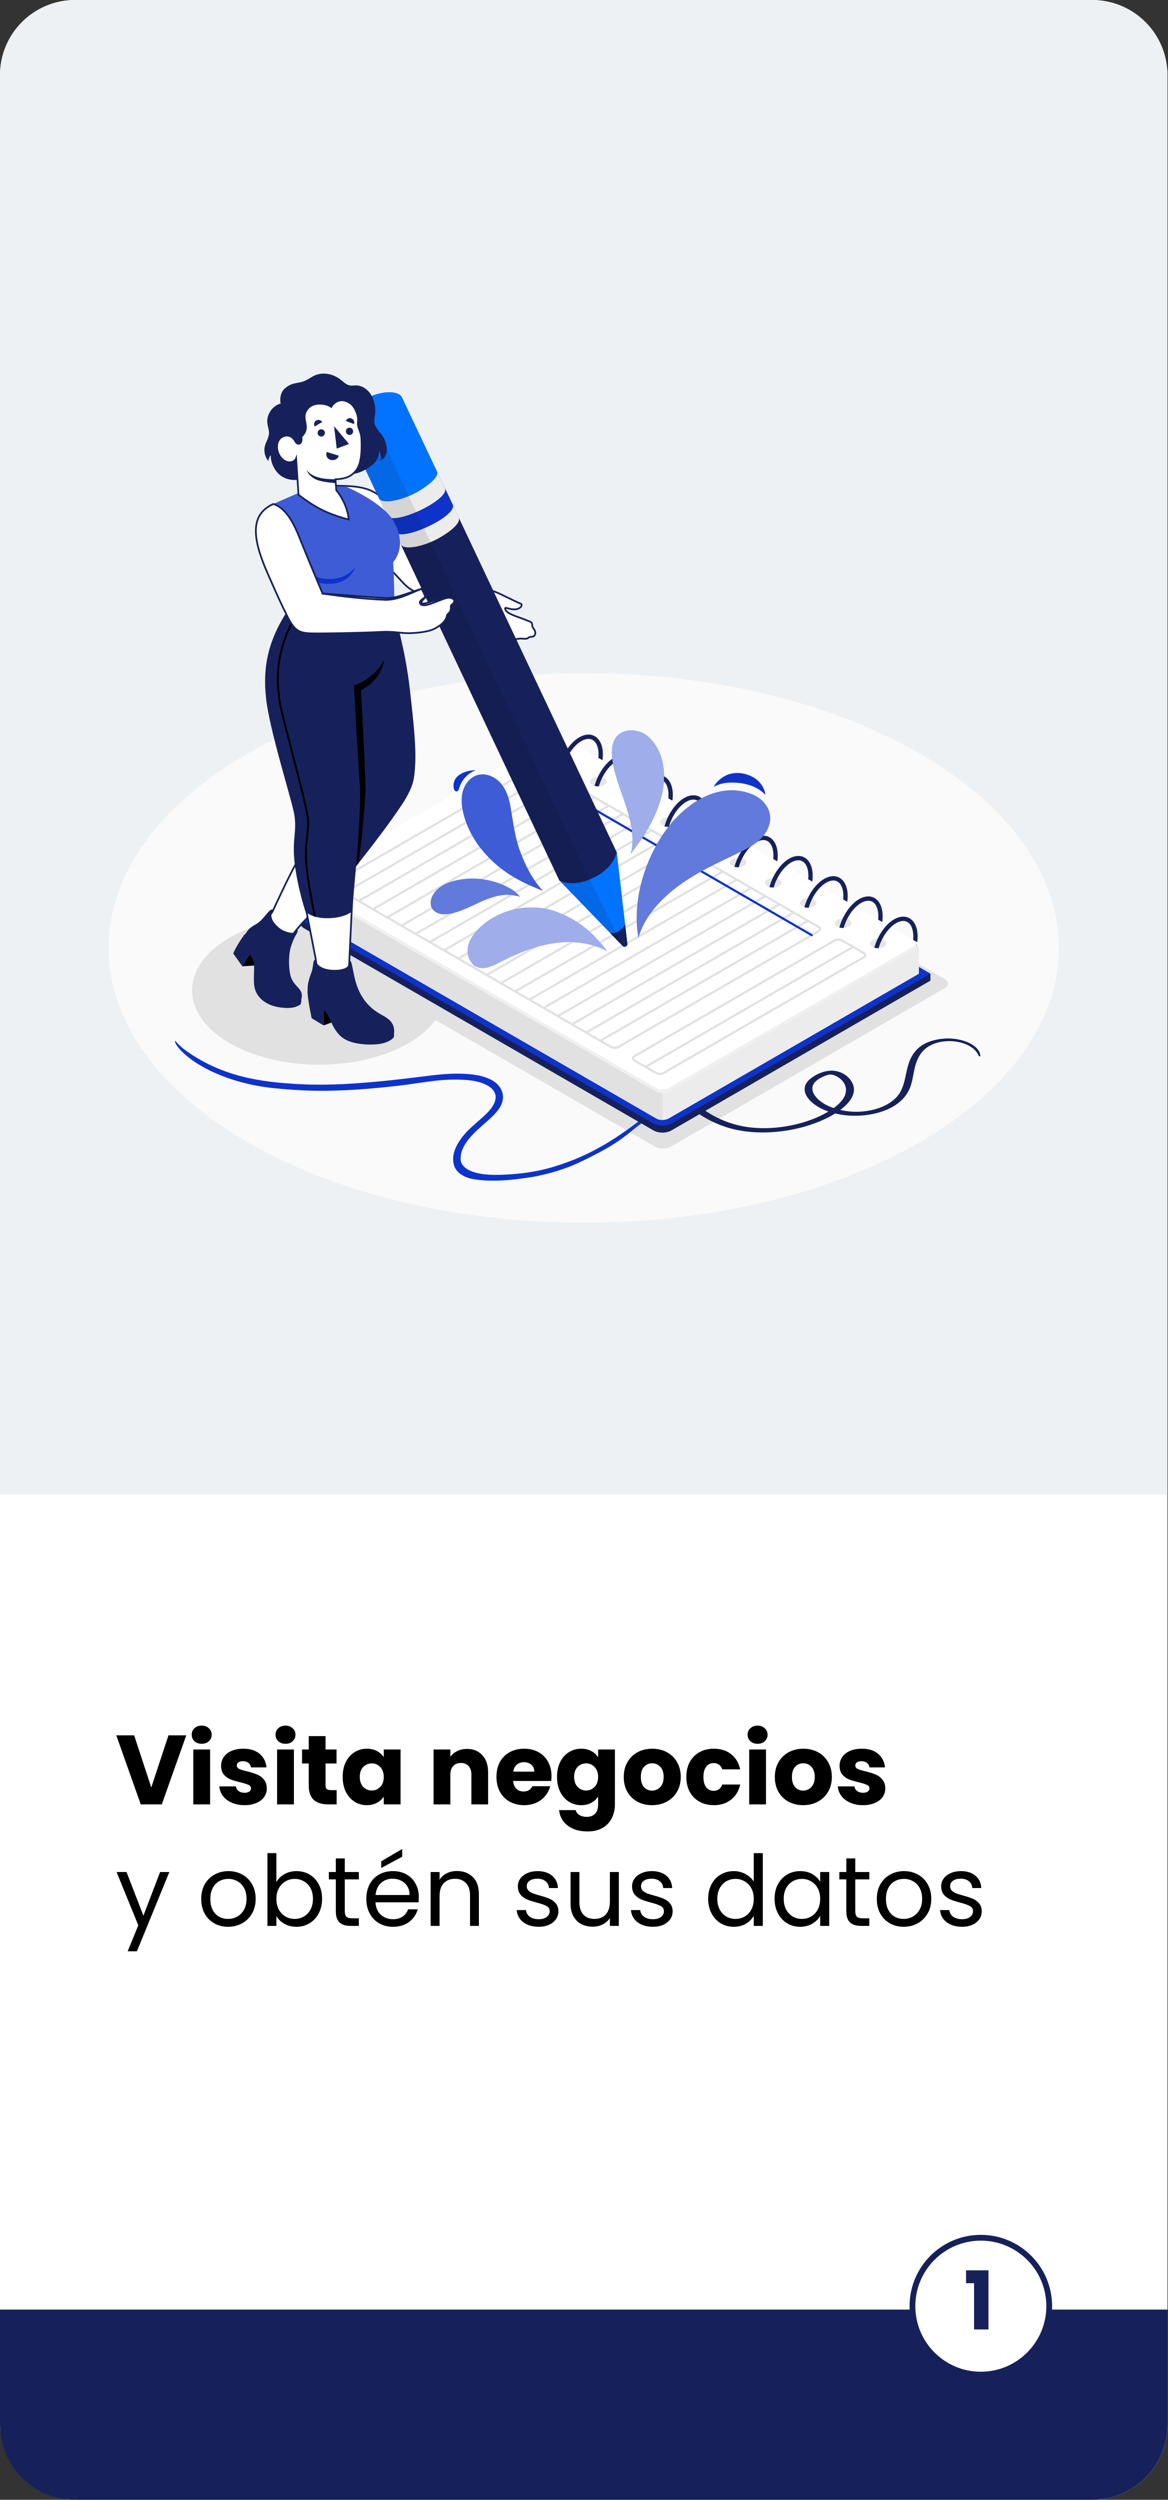 <svg xmlns="http://www.w3.org/2000/svg" width="202" height="432" viewBox="0 0 202 432" fill="none"><rect x="0" y="0" width="202" height="432" fill="#333333" stroke="none"/><rect width="201.913" height="432" rx="13" fill="white"></rect><path d="M0 13C0 5.82 5.82 0 13 0H188.913C196.093 0 201.913 5.82 201.913 13V258.261H0V13Z" fill="#EDF1F4"></path><g clip-path="url(#clip0_2608_2300)"><path d="M42.851 130.23C10.761 148.776 10.761 178.849 42.851 197.395C74.943 215.941 126.97 215.941 159.062 197.395C191.152 178.849 191.152 148.776 159.062 130.23C126.97 111.684 74.943 111.684 42.851 130.23Z" fill="#FAFAFA"></path><path d="M95.561 131.697L48.228 159.065C47.465 159.504 47.465 160.22 48.228 160.659L113.275 198.151C114.038 198.593 115.272 198.593 116.035 198.151L163.368 170.783C164.131 170.344 164.131 169.628 163.368 169.189L98.321 131.697C97.558 131.258 96.324 131.258 95.561 131.697Z" fill="#E1E1E1"></path><path d="M70.725 162.074C79.305 167.09 79.305 175.22 70.725 180.236C62.145 185.252 48.233 185.252 39.652 180.236C31.072 175.22 31.072 167.09 39.652 162.077C48.233 157.061 62.145 157.061 70.725 162.077V162.074Z" fill="#E1E1E1"></path><path d="M31.862 181.354C38.236 186.033 44.974 187.041 52.206 187.376C56.997 187.598 61.793 187.271 66.557 186.789C68.683 186.575 70.805 186.323 72.924 186.058C75.21 185.776 77.496 185.479 79.804 185.551C81.489 185.604 83.289 185.783 84.864 186.557C86.39 187.303 87.414 188.855 86.819 190.59C86.559 191.341 86.061 191.985 85.515 192.561C83.71 194.465 81.484 195.77 80.198 198.166C79.756 198.989 79.407 200.314 79.879 201.123C81.028 203.094 84.999 203.089 86.823 203.017C91.852 202.815 94.885 202.029 98.278 200.784C103.49 198.867 107.613 195.992 111.373 193.08C112.489 192.214 113.673 191.428 114.793 190.55C114.982 190.4 115.072 190.847 114.937 190.967C113.138 192.554 111.143 193.869 109.314 195.398C107.616 196.821 105.754 198.041 103.797 199.074C99.891 201.135 97.533 202.263 92.871 203.249C91.709 203.494 88.947 203.853 87.763 203.938C85.752 204.08 83.81 204.095 81.828 203.773C80.641 203.581 79.031 202.86 78.577 201.542C78.066 200.055 78.567 198.59 79.382 197.3C80.195 196.012 81.182 195.084 82.329 194.083C83.097 193.412 84.356 192.349 84.959 191.523C87.237 188.401 83.927 186.999 81.257 186.697C79.313 186.477 76.95 186.562 75.02 186.799C72.976 187.049 70.802 187.416 68.758 187.645C63.89 188.192 59.567 188.553 54.666 188.499C52.358 188.474 49.434 188.279 47.078 188.022C39.515 187.191 33.398 184.127 30.833 181.032C30.549 180.688 30.112 179.982 30.334 179.867C30.646 180.299 31.433 181.042 31.862 181.357V181.354Z" fill="#0E33CA"></path><path d="M163.318 179.485C161.742 179.587 160.321 180.041 159.312 180.745C158.282 181.464 157.709 182.385 157.34 183.281C156.62 185.025 156.67 186.851 155.78 188.576C154.865 190.35 152.539 191.73 149.331 192.067C147.97 192.212 146.581 192.107 145.317 191.817C147.097 190.49 148.234 188.845 147.419 187.166C147.005 186.315 145.99 185.292 144.385 185.065C142.68 184.825 140.89 185.768 140.03 186.527C138.001 188.311 139.783 190.615 142.488 191.787C142.742 191.897 143.004 191.995 143.271 192.087C141.526 193.145 139.317 193.971 136.951 194.46C134.162 195.037 131.026 195.171 128.204 194.585C124.727 193.861 122.199 192.269 120.12 190.565C119.597 190.135 119.063 189.716 118.51 189.3C118.298 189.142 117.44 189.175 117.632 189.442C119.163 191.56 121.98 193.574 125.437 194.735C128.364 195.718 131.831 195.91 135.107 195.508C138.285 195.121 141.279 194.176 143.637 192.89C143.909 192.743 144.173 192.586 144.43 192.424C146.935 193.025 149.812 192.943 152.272 192.172C155.336 191.214 156.909 189.492 157.53 187.568C158.128 185.711 158.013 183.747 159.329 181.985C160.117 180.93 161.531 180.091 163.57 179.947C165.347 179.822 166.947 180.231 168.074 181.027C168.662 181.444 169.064 181.95 169.261 182.474C169.283 182.534 169.54 182.612 169.54 182.512C169.522 180.655 166.429 179.275 163.323 179.48L163.318 179.485ZM141.286 189.771C140.499 188.925 140.147 187.895 140.945 187.009C141.321 186.589 141.905 186.24 142.573 185.971C142.864 185.853 143.228 185.704 143.595 185.694C143.984 185.684 144.365 185.841 144.639 185.983C145.833 186.607 146.357 187.588 146.307 188.498C146.25 189.534 145.487 190.487 144.43 191.306C144.348 191.371 144.253 191.431 144.168 191.493C142.969 191.079 141.955 190.485 141.289 189.771H141.286Z" fill="#16215B"></path><path d="M98.44 132.172L52.65 156.307L51.708 157.79V158.982C51.708 159.579 52.051 160.118 52.65 160.465L112.998 195.346C113.434 195.598 113.99 195.735 114.568 195.735C115.147 195.735 115.703 195.598 116.139 195.346L160.907 169.471V168.278L98.438 132.174L98.44 132.172Z" fill="#16215B"></path><path d="M114.571 194.54C113.993 194.54 113.435 194.4 113.001 194.151L52.653 159.269C52.054 158.923 51.71 158.384 51.71 157.787C51.71 157.191 52.054 156.652 52.653 156.305L96.429 131.004L160.913 168.273L116.144 194.146C115.708 194.398 115.152 194.535 114.574 194.535L114.571 194.54Z" fill="#0E33CA"></path><path d="M96.426 127.505L53.148 152.519L52.705 153.141V157.79C52.705 158.014 52.854 158.239 53.148 158.411L113.497 193.29C114.09 193.634 115.052 193.634 115.645 193.29L158.925 168.278V163.629L96.426 127.507V127.505Z" fill="#ECECEC"></path><path d="M158.925 163.629L158.384 163.944L151.342 168.014L150.031 168.775L115.645 188.643C115.049 188.985 114.087 188.985 113.496 188.643L53.143 153.762C52.553 153.418 52.553 152.864 53.143 152.52L53.719 152.188L96.423 127.51L158.389 163.322L158.519 163.402L158.925 163.634V163.629Z" fill="#F0F0F0"></path><path d="M114.571 188.9V193.549C114.185 193.549 113.791 193.464 113.499 193.29L53.146 158.409C52.854 158.239 52.705 158.017 52.705 157.787V153.138C52.705 153.363 52.854 153.585 53.146 153.76L113.499 188.641C113.791 188.815 114.185 188.9 114.571 188.9Z" fill="#E1E1E1"></path><path d="M158.926 163.008L151.133 167.509L149.912 168.216L115.646 188.019C115.05 188.361 114.088 188.361 113.497 188.019L59.453 156.784C58.967 156.517 58.516 156.252 58.092 155.998C55.893 154.658 54.567 153.46 53.719 152.182C53.684 152.127 53.65 152.078 53.615 152.023C53.545 151.918 53.5 151.808 53.48 151.701C53.38 151.224 53.699 150.767 54.235 150.608C55.282 150.296 56.865 149.739 58.311 148.908C58.331 148.898 58.346 148.888 58.366 148.878L96.424 126.884L158.926 163.008Z" fill="white"></path><path opacity="0.1" d="M150.861 162.464C150.311 162.786 150.311 163.307 150.861 163.629C151.412 163.951 152.312 163.951 152.868 163.629C153.424 163.307 153.424 162.786 152.868 162.464C152.312 162.142 151.412 162.142 150.861 162.464Z" fill="black"></path><path d="M157.308 158.695C156.545 158.254 155.585 158.324 154.608 158.885C153.095 159.764 151.784 161.722 151.213 163.774C151.442 163.849 151.699 163.879 151.953 163.864C152.479 162.037 153.641 160.31 154.98 159.531C155.416 159.282 155.835 159.155 156.211 159.155C156.473 159.155 156.717 159.22 156.936 159.344C157.582 159.716 157.953 160.627 157.953 161.832C157.953 162.032 157.943 162.229 157.919 162.429L158.624 162.835C158.674 162.499 158.699 162.159 158.699 161.832C158.699 160.352 158.193 159.21 157.308 158.698V158.695Z" fill="#16215B"></path><path d="M158.554 163.222C158.549 163.277 158.534 163.337 158.519 163.397L158.39 163.317L158.554 163.222Z" fill="#16215B"></path><path opacity="0.1" d="M144.811 158.965C144.26 159.287 144.26 159.809 144.811 160.13C145.362 160.452 146.259 160.452 146.818 160.13C147.374 159.809 147.374 159.287 146.818 158.965C146.262 158.643 145.362 158.643 144.811 158.965Z" fill="black"></path><path d="M151.26 155.199C150.495 154.758 149.537 154.828 148.56 155.389C147.047 156.267 145.736 158.226 145.165 160.278C145.394 160.352 145.651 160.382 145.905 160.367C146.431 158.538 147.593 156.814 148.932 156.035C149.368 155.788 149.787 155.659 150.163 155.659C150.425 155.659 150.669 155.723 150.889 155.848C151.534 156.22 151.906 157.131 151.906 158.336C151.906 158.536 151.896 158.733 151.871 158.933L152.576 159.339C152.626 159.002 152.651 158.663 152.651 158.336C152.651 156.856 152.145 155.713 151.26 155.202V155.199Z" fill="#16215B"></path><path opacity="0.1" d="M138.764 155.469C138.213 155.791 138.213 156.312 138.764 156.634C139.315 156.956 140.215 156.956 140.77 156.634C141.326 156.312 141.326 155.791 140.77 155.469C140.215 155.147 139.315 155.147 138.764 155.469Z" fill="black"></path><path d="M145.213 151.703C144.447 151.262 143.49 151.331 142.513 151.893C141 152.771 139.689 154.73 139.118 156.782C139.347 156.856 139.604 156.886 139.858 156.871C140.384 155.042 141.546 153.318 142.884 152.539C143.321 152.292 143.739 152.162 144.116 152.162C144.38 152.162 144.622 152.227 144.841 152.352C145.487 152.724 145.858 153.635 145.858 154.84C145.858 155.04 145.848 155.239 145.823 155.436L146.529 155.843C146.579 155.504 146.604 155.167 146.604 154.84C146.604 153.36 146.098 152.217 145.215 151.706L145.213 151.703Z" fill="#16215B"></path><path opacity="0.1" d="M132.716 151.975C132.165 152.297 132.165 152.819 132.716 153.141C133.267 153.463 134.164 153.463 134.723 153.141C135.279 152.819 135.279 152.297 134.723 151.975C134.164 151.653 133.267 151.653 132.716 151.975Z" fill="black"></path><path d="M139.162 148.207C138.399 147.766 137.44 147.835 136.463 148.397C134.949 149.275 133.638 151.234 133.067 153.285C133.297 153.36 133.553 153.39 133.805 153.375C134.331 151.546 135.493 149.822 136.834 149.043C137.27 148.796 137.687 148.666 138.065 148.666C138.33 148.666 138.571 148.731 138.791 148.856C139.436 149.228 139.808 150.139 139.808 151.346C139.808 151.546 139.798 151.743 139.773 151.943L140.478 152.35C140.528 152.013 140.553 151.673 140.553 151.346C140.553 149.867 140.047 148.724 139.165 148.212L139.162 148.207Z" fill="#16215B"></path><path opacity="0.1" d="M126.666 148.479C126.115 148.801 126.115 149.323 126.666 149.645C127.217 149.967 128.117 149.967 128.673 149.645C129.229 149.323 129.229 148.801 128.673 148.479C128.117 148.157 127.217 148.157 126.666 148.479Z" fill="black"></path><path d="M133.115 144.711C132.35 144.269 131.392 144.339 130.415 144.901C128.902 145.782 127.591 147.738 127.02 149.789C127.249 149.864 127.506 149.894 127.76 149.879C128.286 148.05 129.448 146.326 130.787 145.547C131.223 145.298 131.639 145.17 132.018 145.17C132.282 145.17 132.524 145.235 132.743 145.36C133.389 145.732 133.761 146.643 133.761 147.848C133.761 148.048 133.751 148.245 133.726 148.444L134.431 148.851C134.481 148.514 134.506 148.175 134.506 147.848C134.506 146.368 134 145.225 133.115 144.714V144.711Z" fill="#16215B"></path><path opacity="0.1" d="M120.619 144.983C120.068 145.305 120.068 145.827 120.619 146.148C121.17 146.47 122.07 146.47 122.625 146.148C123.181 145.827 123.181 145.305 122.625 144.983C122.07 144.661 121.17 144.661 120.619 144.983Z" fill="black"></path><path d="M127.068 141.215C126.302 140.773 125.345 140.843 124.368 141.405C122.855 142.283 121.544 144.242 120.973 146.293C121.202 146.368 121.459 146.398 121.713 146.383C122.239 144.554 123.401 142.83 124.739 142.051C125.176 141.801 125.594 141.674 125.971 141.674C126.232 141.674 126.477 141.739 126.694 141.864C127.339 142.236 127.711 143.146 127.711 144.352C127.711 144.551 127.701 144.749 127.676 144.948L128.381 145.355C128.431 145.016 128.456 144.679 128.456 144.352C128.456 142.872 127.95 141.729 127.068 141.218V141.215Z" fill="#16215B"></path><path opacity="0.1" d="M114.571 141.487C114.02 141.809 114.02 142.33 114.571 142.652C115.122 142.974 116.022 142.974 116.578 142.652C117.133 142.33 117.133 141.809 116.578 141.487C116.019 141.165 115.122 141.165 114.571 141.487Z" fill="black"></path><path d="M121.017 137.721C120.252 137.28 119.295 137.35 118.318 137.911C116.804 138.792 115.493 140.748 114.922 142.8C115.152 142.874 115.408 142.904 115.663 142.889C116.189 141.06 117.35 139.336 118.691 138.557C119.128 138.308 119.544 138.181 119.923 138.181C120.187 138.181 120.429 138.245 120.648 138.37C121.294 138.742 121.665 139.653 121.665 140.861C121.665 141.06 121.655 141.257 121.63 141.457L122.336 141.864C122.386 141.527 122.411 141.188 122.411 140.861C122.411 139.381 121.905 138.238 121.02 137.726L121.017 137.721Z" fill="#16215B"></path><path opacity="0.1" d="M108.521 137.991C107.97 138.313 107.97 138.834 108.521 139.156C109.072 139.478 109.972 139.478 110.528 139.156C111.084 138.834 111.084 138.313 110.528 137.991C109.972 137.669 109.072 137.669 108.521 137.991Z" fill="black"></path><path d="M114.97 134.225C114.205 133.784 113.247 133.853 112.27 134.415C110.757 135.293 109.446 137.252 108.875 139.303C109.104 139.378 109.361 139.408 109.613 139.393C110.139 137.564 111.3 135.84 112.642 135.061C113.078 134.814 113.494 134.684 113.873 134.684C114.135 134.684 114.379 134.749 114.598 134.874C115.244 135.246 115.616 136.157 115.616 137.365C115.616 137.564 115.606 137.761 115.581 137.961L116.286 138.368C116.336 138.031 116.361 137.691 116.361 137.365C116.361 135.885 115.855 134.742 114.972 134.23L114.97 134.225Z" fill="#16215B"></path><path opacity="0.1" d="M102.473 134.495C101.922 134.817 101.922 135.338 102.473 135.66C103.024 135.982 103.924 135.982 104.48 135.66C105.036 135.338 105.036 134.817 104.48 134.495C103.924 134.173 103.024 134.173 102.473 134.495Z" fill="black"></path><path d="M108.922 130.729C108.157 130.287 107.2 130.357 106.222 130.919C104.709 131.8 103.398 133.756 102.827 135.807C103.054 135.882 103.313 135.912 103.568 135.897C104.093 134.068 105.255 132.344 106.594 131.565C107.03 131.318 107.446 131.188 107.825 131.188C108.089 131.188 108.331 131.253 108.551 131.375C109.196 131.747 109.568 132.658 109.568 133.866C109.568 134.066 109.558 134.263 109.533 134.462L110.238 134.869C110.288 134.532 110.313 134.193 110.313 133.866C110.313 132.386 109.807 131.243 108.925 130.732L108.922 130.729Z" fill="#16215B"></path><path opacity="0.1" d="M96.423 131.001C95.873 131.323 95.873 131.845 96.423 132.167C96.974 132.488 97.874 132.488 98.43 132.167C98.986 131.845 98.986 131.323 98.43 131.001C97.874 130.679 96.974 130.679 96.423 131.001Z" fill="black"></path><path d="M102.872 127.233C102.107 126.791 101.15 126.861 100.173 127.423C98.659 128.301 97.348 130.26 96.777 132.311C97.007 132.386 97.263 132.416 97.518 132.401C98.044 130.572 99.205 128.848 100.546 128.069C100.983 127.82 101.401 127.692 101.778 127.692C102.04 127.692 102.284 127.757 102.503 127.882C103.149 128.254 103.52 129.165 103.52 130.372C103.52 130.572 103.51 130.769 103.485 130.969L104.191 131.376C104.241 131.039 104.266 130.699 104.266 130.372C104.266 128.893 103.76 127.75 102.875 127.238L102.872 127.233Z" fill="#16215B"></path><path d="M114.15 185.776C113.868 185.776 113.574 185.706 113.342 185.571L109.673 183.45C109.416 183.303 109.269 183.091 109.269 182.874C109.269 182.682 109.381 182.509 109.581 182.395L144.295 162.339C144.677 162.117 145.317 162.142 145.749 162.391L149.418 164.512C149.675 164.66 149.822 164.869 149.822 165.089C149.822 165.281 149.71 165.453 149.51 165.568L114.796 185.624C114.621 185.726 114.389 185.776 114.15 185.776ZM144.939 162.561C144.767 162.561 144.602 162.593 144.485 162.663L109.77 182.719C109.723 182.747 109.645 182.801 109.645 182.874C109.645 182.934 109.703 183.034 109.862 183.126L113.532 185.247C113.848 185.429 114.342 185.454 114.611 185.299L149.326 165.244C149.373 165.216 149.45 165.161 149.45 165.089C149.45 165.029 149.393 164.929 149.234 164.837L145.564 162.716C145.387 162.613 145.155 162.561 144.941 162.561H144.939Z" fill="#E1E1E1"></path><path d="M147.436 163.477L111.55 184.218L111.737 184.542L147.623 163.801L147.436 163.477Z" fill="#E1E1E1"></path><path d="M106.347 181.267C106.066 181.267 105.774 181.197 105.54 181.062L57.785 153.463C57.528 153.315 57.381 153.106 57.381 152.886C57.381 152.694 57.493 152.522 57.695 152.407L92.41 132.351C92.792 132.129 93.43 132.154 93.864 132.404L141.618 160.003C141.875 160.15 142.022 160.362 142.022 160.58C142.022 160.772 141.91 160.944 141.708 161.059L106.993 181.115C106.819 181.217 106.587 181.267 106.347 181.267ZM93.051 132.573C92.879 132.573 92.714 132.606 92.597 132.676L57.882 152.731C57.835 152.759 57.758 152.814 57.758 152.886C57.758 152.946 57.815 153.046 57.975 153.138L105.729 180.738C106.046 180.92 106.539 180.945 106.809 180.79L141.523 160.734C141.571 160.707 141.648 160.652 141.648 160.58C141.648 160.517 141.591 160.42 141.431 160.328L93.677 132.728C93.499 132.626 93.268 132.573 93.053 132.573H93.051Z" fill="#E1E1E1"></path><path d="M139.636 158.96L103.75 179.701L103.936 180.025L139.823 159.284L139.636 158.96Z" fill="#E1E1E1"></path><path d="M137.177 157.541L101.291 178.282L101.477 178.606L137.364 157.865L137.177 157.541Z" fill="#E1E1E1"></path><path d="M134.719 156.114L98.833 176.855L99.02 177.179L134.906 156.439L134.719 156.114Z" fill="#E1E1E1"></path><path d="M132.258 154.699L96.372 175.44L96.558 175.764L132.445 155.023L132.258 154.699Z" fill="#E1E1E1"></path><path d="M129.798 153.291L93.908 174.025L94.095 174.349L129.984 153.615L129.798 153.291Z" fill="#E1E1E1"></path><path d="M127.341 151.855L91.455 172.596L91.642 172.92L127.528 152.18L127.341 151.855Z" fill="#E1E1E1"></path><path d="M124.879 150.44L88.993 171.181L89.18 171.505L125.066 150.764L124.879 150.44Z" fill="#E1E1E1"></path><path d="M122.425 149.013L86.539 169.754L86.726 170.078L122.612 149.338L122.425 149.013Z" fill="#E1E1E1"></path><path d="M119.965 147.592L84.079 168.333L84.266 168.657L120.152 147.916L119.965 147.592Z" fill="#E1E1E1"></path><path d="M117.506 146.178L81.62 166.918L81.807 167.243L117.693 146.502L117.506 146.178Z" fill="#E1E1E1"></path><path d="M115.046 144.763L79.156 165.497L79.343 165.822L115.233 145.087L115.046 144.763Z" fill="#E1E1E1"></path><path d="M112.59 143.33L76.704 164.071L76.891 164.395L112.777 143.655L112.59 143.33Z" fill="#E1E1E1"></path><path d="M110.131 141.91L74.245 162.651L74.432 162.975L110.318 142.234L110.131 141.91Z" fill="#E1E1E1"></path><path d="M107.669 140.493L71.783 161.234L71.97 161.558L107.856 140.818L107.669 140.493Z" fill="#E1E1E1"></path><path d="M105.215 139.067L69.329 159.807L69.516 160.132L105.402 139.391L105.215 139.067Z" fill="#E1E1E1"></path><path d="M102.755 137.645L66.869 158.386L67.056 158.71L102.942 137.969L102.755 137.645Z" fill="#E1E1E1"></path><path d="M100.296 136.225L64.41 156.965L64.597 157.29L100.483 136.549L100.296 136.225Z" fill="#E1E1E1"></path><path d="M97.836 134.815L61.946 155.55L62.133 155.874L98.023 135.139L97.836 134.815Z" fill="#E1E1E1"></path><path d="M95.379 133.384L59.493 154.125L59.68 154.449L95.566 133.708L95.379 133.384Z" fill="#E1E1E1"></path><path d="M140.382 161.795C140.349 161.795 140.317 161.787 140.289 161.77L91.179 133.384C91.089 133.332 91.059 133.217 91.109 133.127C91.161 133.037 91.276 133.007 91.366 133.057L140.476 161.443C140.566 161.495 140.596 161.61 140.546 161.7C140.511 161.76 140.449 161.795 140.384 161.795H140.382Z" fill="#0E33CA"></path><path d="M51.864 172.338C52.114 171.273 51.057 170.599 50.558 169.987C49.788 169.039 49.549 166.833 49.556 165.708C49.566 164.303 49.399 163.3 50.272 162.029C51.306 160.527 52.744 158.765 57.563 154.456L51.63 148.489C50.389 150.438 47.258 157.266 47.258 157.266L47.051 157.69C46.462 158.396 46.081 158.875 45.181 159.482C45.176 159.484 44.857 159.646 44.852 159.651C44.286 160.038 42.848 160.447 42.873 161.795C42.898 163.142 43.421 163.474 44.029 164.577C44.416 165.281 44.7 165.635 44.727 166.98C44.75 168.063 44.705 169.271 44.693 170.242C44.683 171.058 45.435 172.243 47.006 172.775C49.292 173.548 51.62 173.389 51.867 172.341L51.864 172.338Z" fill="white" stroke="#16215B" stroke-width="0.3" stroke-miterlimit="10"></path><path d="M42.055 161.832C41.659 162.324 40.617 163.991 40.34 164.784L41.916 166.993L43.239 164.765C43.239 164.765 42.282 163.372 42.055 161.832Z" fill="#16215B"></path><path d="M41.919 166.995L44.082 166.846C44.082 166.846 44.269 166.11 43.868 165.508C43.469 164.907 43.24 164.765 43.24 164.765L41.916 166.993L41.919 166.995Z" fill="black"></path><path d="M42.492 161.333C42.492 161.333 42.175 161.565 42.073 161.785C41.971 162.005 42.088 163.39 42.537 164.061C42.985 164.732 43.718 165.443 43.9 166.399C44.082 167.355 43.701 169.558 44.082 170.893C44.464 172.228 45.75 173.756 48.557 174.115C50.563 174.372 51.319 173.993 51.989 173.573C52.231 172.708 52.209 172.48 51.112 171.749C50.015 171.018 42.489 161.333 42.489 161.333H42.492Z" fill="#16215B"></path><path d="M46.226 157.807C45.326 158.878 45.004 159.29 44.177 159.771C43.175 160.353 42.968 160.587 42.491 161.336C42.289 162.494 42.521 162.973 43.586 164.453C44.314 165.466 44.55 166.13 44.531 167.522C44.506 169.206 43.932 170.744 45.984 172.468C47.582 173.811 51.074 173.9 52.021 172.967C52.832 170.669 50.673 170.789 50.182 168.353C49.91 167.003 49.888 164.967 50.311 163.619C50.456 163.152 50.773 162.272 51.019 161.852C51.356 161.281 51.655 160.864 51.383 160.562L50.872 161.189C50.364 161.301 49.135 161.034 48.325 160.383C46.37 158.808 47.051 157.692 47.051 157.692L47.258 157.268C47.058 157.031 46.739 157.198 46.228 157.807H46.226Z" fill="#16215B"></path><path d="M67.943 104.14C68.437 107.459 70.035 111.624 70.922 119.485C71.755 126.856 72.124 130.702 71.598 134.368C71.411 135.673 70.738 137.205 69.454 139.136C65.436 145.193 57.526 154.723 57.526 154.723C57.526 154.723 55.731 154.693 53.56 152.961C51.461 151.287 51.369 148.811 51.369 148.811C51.369 148.811 51.581 147.429 54.896 141.849C58.211 136.269 58.635 130.23 58.635 130.23L56.474 106.556C61.621 107.013 65.54 106.069 67.941 104.14H67.943Z" fill="#16215B"></path><path d="M53.562 152.961C51.463 151.287 51.371 148.811 51.371 148.811C51.371 148.811 51.583 147.429 54.898 141.849C58.214 136.269 58.638 130.23 58.638 130.23L56.982 112.106C61.011 111.482 66.632 111.534 66.632 111.534C66.739 114.127 66.163 117.339 62.432 119.273C62.432 119.273 63.12 132.019 63.207 135.75C63.274 138.595 62.444 145.839 62.048 149.118C59.538 152.297 57.526 154.723 57.526 154.723C57.526 154.723 55.731 154.693 53.56 152.961H53.562Z" fill="black"></path><path d="M60.385 166.596L60.41 166.022L60.971 154.383L52.79 156.427L54.607 165.758L54.669 166.244C54.669 166.244 54.756 168.615 58.411 168.752C60.283 168.822 60.385 166.596 60.385 166.596Z" fill="white" stroke="#16215B" stroke-width="0.3" stroke-miterlimit="10"></path><path d="M55.965 177.212L58.805 176.156L58.897 173.456L56.005 174.547L55.965 177.212Z" fill="black"></path><path d="M53.203 171.155C53.086 172.148 53.901 175.961 53.901 175.961L55.965 177.212L56.008 174.549C56.008 174.549 56.581 175.038 57.187 176.448C57.76 177.781 58.545 179.058 59.894 179.732C61.243 180.406 63.576 180.68 65.558 180.423C66.969 180.239 67.836 179.637 68.07 179.278C68.18 179.111 68.153 178.714 68.153 178.714L53.206 171.158L53.203 171.155Z" fill="#16215B"></path><path d="M60.41 166.025C60.799 165.995 60.769 166.366 61.248 168.6C61.607 170.269 62.389 173.147 65.423 175.046C66.672 175.827 68.402 176.321 68.15 178.714C67.283 179.874 64.262 180.181 62.452 179.862C58.797 179.215 58.251 177.771 57.339 175.62C56.606 173.895 55.963 173.711 54.986 173.019C54.34 172.563 53.46 171.904 53.203 171.158C53.159 169.518 53.777 168.448 53.996 167.619C54.203 166.841 54.086 165.885 54.609 165.763L54.672 166.249C54.672 166.249 55.16 167.564 57.706 167.612C60.248 167.662 60.388 166.599 60.388 166.599L60.413 166.025H60.41Z" fill="#16215B"></path><path d="M67.943 104.14C67.943 104.14 68.599 108.428 67.203 112.335C65.991 115.732 63.663 117.643 61.213 118.439C61.213 118.439 62.025 133.686 62.245 135.807C62.464 137.929 61.956 145.62 61.494 150.683C61.033 155.746 60.896 157.478 60.896 157.478C60.896 157.478 59.817 158.618 56.791 158.678C53.764 158.736 52.804 157.485 52.804 157.485C52.804 157.485 50.892 151.636 50.813 147.042C50.765 144.409 51.344 143.102 50.843 140.494C50.342 137.886 46.647 126.27 46.022 120.762C45.396 115.255 46.333 110.416 50.249 104.779C54.46 107.529 64.112 106.838 67.946 104.135L67.943 104.14Z" fill="#16215B"></path><path d="M51.972 105.633C49.851 108.562 46.794 114.604 48.963 123.255C49.579 125.716 50.195 128.092 50.79 130.387C52.184 135.765 53.283 140.012 53.433 141.634C53.515 142.53 53.415 143.384 53.298 144.369C53.116 145.916 52.889 147.84 53.298 150.802C53.679 153.572 54.23 156.482 54.629 158.453C54.502 158.421 54.38 158.386 54.268 158.349C53.871 156.377 53.338 153.545 52.969 150.847C52.558 147.845 52.785 145.899 52.969 144.334C53.084 143.366 53.181 142.528 53.101 141.664C52.954 140.067 51.857 135.83 50.466 130.467C49.87 128.169 49.255 125.796 48.639 123.333C46.455 114.616 49.502 108.505 51.653 105.508C51.758 105.55 51.862 105.593 51.969 105.633H51.972Z" fill="black"></path><path d="M81.479 101.073C82.726 101.847 83.725 101.765 84.715 101.994C85.971 102.286 86.963 102.905 88.666 103.691C88.958 103.826 89.249 103.966 89.538 104.103C89.678 104.17 89.818 104.245 89.965 104.293C90.104 104.337 90.222 104.382 90.216 104.57C90.212 104.702 90.134 104.819 90.042 104.914C89.738 105.226 89.272 105.331 88.835 105.308C88.399 105.286 87.978 105.156 87.554 105.059C87.228 104.986 87.382 105.333 87.479 105.488C87.956 106.244 90.351 106.83 91.136 107.222C91.493 107.399 91.962 107.399 92.029 107.869C92.051 108.026 92.044 108.188 92.099 108.338C92.153 108.495 92.271 108.622 92.365 108.759C92.507 108.964 92.605 109.211 92.58 109.461C92.555 109.71 92.393 109.952 92.151 110.02C91.962 110.072 91.747 110.012 91.568 110.097C91.485 110.137 91.418 110.204 91.341 110.254C90.997 110.484 90.543 110.364 90.132 110.349C89.775 110.337 89.441 110.449 89.09 110.454C88.713 110.459 88.349 110.469 87.975 110.411C87.23 110.299 86.153 110.015 85.455 109.74C84.436 109.341 83.384 108.522 82.609 107.739C82.157 107.282 81.788 106.738 80.248 106.069C78.71 105.401 72.774 103.102 70.68 101.593C69.92 101.046 69.541 100.457 67.118 97.962C63.521 94.258 62.394 92.724 62.394 92.724L58.109 83.935C61.098 84.027 64.085 83.927 66.333 86.358C69.479 89.759 74.208 95.609 74.208 95.609C74.208 95.609 80.422 100.415 81.482 101.071L81.479 101.073Z" fill="white" stroke="#16215B" stroke-width="0.3" stroke-miterlimit="10"></path><path d="M96.715 152.135L107.678 163.472C107.997 163.801 108.551 163.539 108.498 163.083L106.676 147.319L96.715 152.135Z" fill="#0273FF"></path><path d="M108.498 163.083C108.55 163.539 107.997 163.801 107.678 163.472L105.537 161.258C106.531 161.311 107.471 160.804 107.972 159.943L108.109 159.709L108.498 163.08V163.083Z" fill="#16215B"></path><path d="M75.553 81.434L76.176 82.754L76.934 84.344L106.676 147.319C106.185 149.028 104.906 150.378 103.39 151.287C101.087 152.677 98.233 153.048 96.72 152.133L66.998 89.193L65.56 86.148C66.599 88.067 76.573 83.373 75.553 81.434Z" fill="#16215B"></path><path d="M77.944 86.45L79.332 89.4C79.763 90.241 78.201 91.651 76.189 92.831C73.522 94.408 69.88 95.194 69.309 94.081L68.282 91.908L67.928 91.124C68.501 92.24 72.143 91.454 74.81 89.876C76.735 88.741 78.253 87.388 77.979 86.545L77.974 86.535C77.974 86.505 77.959 86.478 77.941 86.448L77.944 86.45Z" fill="#ECECEC"></path><path d="M78.286 87.191C79.29 89.145 69.272 93.822 68.27 91.87L66.871 88.921C67.876 90.875 77.892 86.196 76.887 84.244L78.288 87.194L78.286 87.191Z" fill="#0E33CA"></path><path d="M75.553 81.434L76.934 84.344C77.934 86.255 68.307 90.85 66.996 89.193C66.968 89.168 66.948 89.128 66.926 89.09L65.557 86.148C66.597 88.067 76.57 83.373 75.551 81.434H75.553Z" fill="#ECECEC"></path><path opacity="0.1" d="M66.998 89.193L65.56 86.148C66.031 87.017 68.384 86.72 70.687 85.737L101.974 152.01L107.678 163.472L96.715 152.135H96.722V152.133L67 89.193H66.998Z" fill="black"></path><path d="M59.602 73.539C59.582 73.506 59.56 73.476 59.545 73.444C58.944 72.161 60.696 70.07 63.458 68.77C66.218 67.472 68.94 67.457 69.546 68.735C69.546 68.735 69.546 68.735 69.548 68.738L75.556 81.429C75.99 82.26 74.452 83.663 72.462 84.846C69.8 86.43 66.153 87.244 65.56 86.141C65.56 86.141 65.556 86.137 65.547 86.131L59.679 73.731C59.652 73.674 59.63 73.619 59.607 73.559C59.605 73.551 59.602 73.541 59.6 73.534L59.602 73.539Z" fill="#0273FF"></path><path opacity="0.1" d="M62.87 69.07L70.688 85.737C68.399 86.692 66.028 87.014 65.56 86.146C65.56 86.146 65.556 86.142 65.547 86.136L59.679 73.736C59.652 73.679 59.629 73.624 59.607 73.564C59.605 73.556 59.602 73.546 59.599 73.539C59.58 73.506 59.557 73.477 59.542 73.444C58.984 72.256 60.452 70.372 62.87 69.067V69.07Z" fill="black"></path><path d="M59.542 73.444C60.143 74.727 62.87 74.712 65.632 73.414C68.394 72.116 70.147 70.023 69.546 68.74C68.945 67.457 66.218 67.472 63.456 68.77C60.694 70.068 58.941 72.161 59.542 73.444Z" fill="#0273FF"></path><path d="M46.231 97.463C46.231 97.463 47.844 96.684 48.282 93.17C48.482 91.576 47.931 89.497 47.255 87.099L51.837 85.103C51.837 85.103 53.35 84.683 56.693 84.072L59.794 84.085C59.794 84.085 65.378 86.445 67.649 89.425C68.888 91.052 70.172 94.518 67.993 97.156C68.163 99.516 68.195 104.325 68.195 104.325C68.195 104.325 66.914 106.651 60.754 107.354C51.919 108.363 49.459 105.141 49.459 105.141C49.287 102.608 47.166 99.896 46.233 97.463H46.231Z" fill="#0E33CA"></path><path opacity="0.2" d="M46.231 97.463C46.231 97.463 47.844 96.684 48.282 93.17C48.482 91.576 47.931 89.497 47.255 87.099L51.837 85.103C51.837 85.103 53.35 84.683 56.693 84.072L59.794 84.085C59.794 84.085 65.378 86.445 67.649 89.425C68.888 91.052 70.172 94.518 67.993 97.156C68.163 99.516 68.195 104.325 68.195 104.325C68.195 104.325 66.914 106.651 60.754 107.354C51.919 108.363 49.459 105.141 49.459 105.141C49.287 102.608 47.166 99.896 46.233 97.463H46.231Z" fill="white"></path><path d="M61.432 97.979C61.432 97.979 60.156 100.14 56.738 100.06C53.318 99.981 52.303 97.55 52.303 97.55C52.303 97.55 52.568 100.824 56.653 100.906C60.676 100.986 61.434 97.979 61.434 97.979H61.432Z" fill="#0E33CA"></path><path d="M48.943 67.475C49.397 66.898 50.129 66.457 50.84 66.282C51.55 66.107 51.986 66.115 52.665 65.838C53.31 65.573 53.864 65.124 54.507 64.852C55.923 64.256 57.628 64.625 58.844 65.563C59.383 65.978 59.884 66.514 60.554 66.617C60.886 66.666 61.222 66.602 61.556 66.602C62.616 66.602 63.596 67.29 64.156 68.191C64.598 68.897 64.809 69.721 64.897 70.542C64.981 71.363 64.697 72.126 64.747 72.942C64.785 73.541 65.156 74.068 65.522 74.519C66.013 75.128 66.42 75.595 66.662 76.366C66.849 76.96 66.963 77.596 66.841 78.205C66.719 78.817 66.325 79.398 65.739 79.613C65.959 79.034 65.864 78.345 65.498 77.846C65.635 78.395 65.48 78.986 65.181 79.466C64.879 79.945 64.445 80.324 63.987 80.656C62.952 81.404 61.706 81.956 60.415 81.958C59.061 81.958 57.688 81.497 56.344 81.851C55.972 81.948 55.618 82.108 55.26 82.248C54.644 82.485 54.003 82.657 53.353 82.762C52.727 82.864 52.094 82.817 51.478 82.907C50.468 83.051 49.407 82.814 48.574 82.218C47.524 81.467 46.779 79.945 46.819 78.654C46.635 78.864 46.49 79.196 46.403 79.67C45.807 78.956 45.583 77.948 45.819 77.05C46.006 76.341 46.46 75.705 46.515 74.974C46.562 74.342 46.3 73.728 46.233 73.1C46.074 71.63 47.106 70.12 48.532 69.741C48.327 68.748 48.656 67.842 48.945 67.475H48.943Z" fill="#16215B"></path><path d="M48.96 75.423C49.825 75.058 50.575 75.361 51.074 76.264C51.508 77.05 52.358 76.738 52.114 75.503C54.018 73.564 51.69 72.443 53.253 70.579C54.227 69.416 56.396 69.646 57.284 70.322C57.64 69.594 58.677 68.94 59.697 69.259C60.616 69.549 61.21 70.07 61.688 71.315C62.187 72.613 61.726 72.875 61.977 73.793C62.075 74.15 62.459 74.844 62.504 75.76C62.72 80.099 61.855 81.225 60.923 81.971C60.282 82.483 59.452 82.769 58.024 82.832L58.156 84.723C58.156 84.723 60.008 86.78 60.315 89.782C56.187 88.724 54.043 87.329 51.627 85.509L51.216 79.218C51.032 79.72 50.042 80.296 49 79.5C47.684 78.495 47.434 76.064 48.96 75.423Z" fill="white" stroke="#16215B" stroke-width="0.3" stroke-miterlimit="10"></path><path d="M61.23 73.282L59.821 72.76C59.951 72.363 60.372 72.156 60.761 72.301C61.15 72.446 61.359 72.885 61.23 73.282Z" fill="#16215B"></path><path d="M55.728 72.93L54.437 73.696C54.21 73.344 54.317 72.888 54.674 72.675C55.03 72.463 55.504 72.578 55.728 72.93Z" fill="#16215B"></path><path d="M56.494 78.1L58.593 78.752C58.433 79.343 57.775 79.673 57.117 79.441C56.544 79.238 56.334 78.692 56.494 78.1Z" fill="#16215B"></path><path d="M57.723 79.495C57.65 78.912 57.152 78.467 56.551 78.482C56.514 78.482 56.481 78.492 56.444 78.495C56.451 78.924 56.676 79.286 57.117 79.441C57.324 79.513 57.528 79.525 57.72 79.495H57.723Z" fill="#16215B"></path><path d="M57.775 73.649L58.234 77.526L60.355 76.725L57.775 73.649Z" fill="#16215B"></path><path d="M55.561 75.443C55.908 75.443 56.19 75.161 56.19 74.814C56.19 74.467 55.908 74.185 55.561 74.185C55.214 74.185 54.933 74.467 54.933 74.814C54.933 75.161 55.214 75.443 55.561 75.443Z" fill="#16215B"></path><path d="M60.447 75.168C60.794 75.168 61.075 74.887 61.075 74.54C61.075 74.192 60.794 73.911 60.447 73.911C60.1 73.911 59.819 74.192 59.819 74.54C59.819 74.887 60.1 75.168 60.447 75.168Z" fill="#16215B"></path><path d="M58.022 82.832C56.628 82.794 54.263 82.794 53.066 81.27C53.066 81.27 53.245 82.195 54.686 82.874C55.698 83.351 58.062 83.488 58.062 83.488L58.022 82.832Z" fill="#16215B"></path><path d="M78.503 104.11C78.38 104.35 78.089 104.44 77.987 104.679C77.942 104.797 77.967 104.926 77.972 105.056C77.992 105.406 77.845 105.757 77.593 105.992C77.51 106.069 77.421 106.132 77.363 106.219C77.304 106.314 77.284 106.424 77.261 106.533C77.144 107.015 76.83 107.434 76.461 107.766C76.302 107.906 76.132 108.041 75.957 108.165C75.511 108.487 75.013 108.749 74.504 108.917C73.487 109.253 71.762 109.411 70.688 109.423C69.334 109.438 68.06 109.091 65.914 109.204C62.773 109.371 56.242 109.498 54.101 109.458C51.957 109.413 51.037 109.239 49.723 106.563C48.671 104.427 48.335 103.774 46.218 98.94C43.436 92.567 43.444 88.843 47.258 87.099C49.302 87.705 50.718 90.186 51.762 92.838C52.976 95.9 55.788 102.578 55.788 102.578C55.788 102.578 65.465 103.579 67.148 103.501C68.728 103.424 70.172 102.745 71.642 102.231C72.079 102.077 72.5 101.894 72.929 101.737L73.572 103.11C73.467 103.274 73.315 103.417 73.166 103.549C72.976 103.716 72.522 104.06 72.832 104.315C73.106 104.54 73.647 104.437 74.128 104.288C74.439 104.19 74.726 104.078 74.908 104.018C75.663 103.776 76.404 103.472 77.189 103.342C77.563 103.277 78.017 103.257 78.336 103.497C78.567 103.664 78.622 103.858 78.5 104.113L78.503 104.11Z" fill="white" stroke="#16215B" stroke-width="0.3" stroke-miterlimit="10"></path><path d="M73.572 103.112C73.465 103.349 73.268 103.536 73.096 103.721C72.921 103.891 72.767 104.135 72.901 104.195C73.253 104.422 73.824 104.2 74.22 104.073C75.19 103.764 76.162 103.387 77.192 103.339C76.217 103.654 75.294 104.08 74.322 104.4C73.953 104.522 73.54 104.639 73.133 104.585C72.802 104.56 72.433 104.223 72.689 103.883C72.936 103.556 73.313 103.422 73.572 103.11V103.112Z" fill="white" stroke="#16215B" stroke-width="0.3" stroke-miterlimit="10"></path><path d="M55.786 102.581C58.647 102.733 61.641 103.01 64.496 103.207C65.218 103.262 65.946 103.322 66.667 103.347C68.112 103.409 69.501 102.9 70.855 102.431L72.926 101.74C70.904 102.546 68.893 103.689 66.659 103.661C63.015 103.521 59.393 103.095 55.786 102.583V102.581Z" fill="white" stroke="#16215B" stroke-width="0.3" stroke-miterlimit="10"></path><path d="M104.986 164.373C102.12 162.811 98.687 162.511 95.466 163.038C92.246 163.564 89.202 164.869 86.298 166.362C85.174 166.94 83.905 167.564 82.703 167.175C81.467 166.776 80.769 165.351 80.878 164.053C80.988 162.758 81.746 161.598 82.643 160.657C85.936 157.211 91.351 155.948 95.873 157.448C99.861 158.77 102.8 161.386 104.984 164.368" fill="#0E33CA"></path><path opacity="0.6" d="M104.986 164.373C102.12 162.811 98.687 162.511 95.466 163.038C92.246 163.564 89.202 164.869 86.298 166.362C85.174 166.94 83.905 167.564 82.703 167.175C81.467 166.776 80.769 165.351 80.878 164.053C80.988 162.758 81.746 161.598 82.643 160.657C85.936 157.211 91.351 155.948 95.873 157.448C99.861 158.77 102.8 161.386 104.984 164.368" fill="white"></path><path d="M86.268 154.785C86.888 154.665 87.527 154.613 88.157 154.65C88.447 154.668 88.721 154.73 89.007 154.77C89.314 154.813 89.618 154.88 89.915 154.967C89.835 154.82 89.65 154.635 89.531 154.518C89.025 154.022 88.651 153.755 88.112 153.463C87.557 153.163 86.981 152.901 86.39 152.682C85.206 152.242 83.962 151.968 82.703 151.871C81.452 151.773 80.188 151.853 78.961 152.123C77.339 152.477 75.676 153.236 74.861 154.685C74.479 155.362 74.322 156.223 74.684 156.909C74.965 157.44 75.521 157.787 76.107 157.922C76.693 158.057 77.306 158.002 77.894 157.887C79.36 157.603 80.729 156.969 82.082 156.337C83.436 155.706 84.805 155.072 86.27 154.785H86.268Z" fill="#0E33CA"></path><path opacity="0.35" d="M86.268 154.785C86.888 154.665 87.527 154.613 88.157 154.65C88.447 154.668 88.721 154.73 89.007 154.77C89.314 154.813 89.618 154.88 89.915 154.967C89.835 154.82 89.65 154.635 89.531 154.518C89.025 154.022 88.651 153.755 88.112 153.463C87.557 153.163 86.981 152.901 86.39 152.682C85.206 152.242 83.962 151.968 82.703 151.871C81.452 151.773 80.188 151.853 78.961 152.123C77.339 152.477 75.676 153.236 74.861 154.685C74.479 155.362 74.322 156.223 74.684 156.909C74.965 157.44 75.521 157.787 76.107 157.922C76.693 158.057 77.306 158.002 77.894 157.887C79.36 157.603 80.729 156.969 82.082 156.337C83.436 155.706 84.805 155.072 86.27 154.785H86.268Z" fill="white"></path><path d="M85.261 148.908C87.808 151.279 90.71 152.722 93.903 153.952C92.071 152.003 90.887 149.622 89.957 147.139C89.02 144.639 88.741 141.979 88.284 139.376C88.025 137.901 87.544 136.411 86.547 135.296C85.547 134.18 83.939 133.517 82.511 133.966C81.26 134.358 80.36 135.533 80.026 136.801C79.689 138.071 79.846 139.421 80.17 140.694C80.983 143.89 82.848 146.665 85.261 148.911V148.908Z" fill="#0E33CA"></path><g opacity="0.2"><path d="M85.261 148.908C87.808 151.279 90.71 152.722 93.903 153.952C92.071 152.003 90.887 149.622 89.957 147.139C89.02 144.639 88.741 141.979 88.284 139.376C88.025 137.901 87.544 136.411 86.547 135.296C85.547 134.18 83.939 133.517 82.511 133.966C81.26 134.358 80.36 135.533 80.026 136.801C79.689 138.071 79.846 139.421 80.17 140.694C80.983 143.89 82.848 146.665 85.261 148.911V148.908Z" fill="white"></path></g><path d="M82.29 133.092C80.928 133.606 79.834 134.782 79.42 136.177C79.346 136.426 79.241 136.731 78.984 136.768C78.692 136.811 78.503 136.461 78.463 136.167C78.154 133.866 80.617 133.127 82.29 133.09V133.092Z" fill="#0E33CA"></path><path d="M117.51 152.969C114.451 155.204 111.462 158.306 110.408 162.057C109.346 155.968 111.278 149.235 114.666 144.175C117.929 139.296 123.986 134.779 130.143 137.29C131.714 137.931 133.035 139.361 133.19 141.053C133.327 142.545 132.549 144.007 131.465 145.043C130.38 146.079 129.014 146.757 127.666 147.409C124.183 149.088 120.631 150.69 117.51 152.971V152.969Z" fill="#0E33CA"></path><path opacity="0.35" d="M117.51 152.969C114.451 155.204 111.462 158.306 110.408 162.057C109.346 155.968 111.278 149.235 114.666 144.175C117.929 139.296 123.986 134.779 130.143 137.29C131.714 137.931 133.035 139.361 133.19 141.053C133.327 142.545 132.549 144.007 131.465 145.043C130.38 146.079 129.014 146.757 127.666 147.409C124.183 149.088 120.631 150.69 117.51 152.971V152.969Z" fill="white"></path><path d="M105.841 130.589C105.996 133.17 107.232 136.254 107.915 138.253C108.94 141.257 109.902 144.489 109.085 147.556C111.248 144.761 113.302 141.569 114.26 138.138C115.264 134.532 115.152 130.425 112.402 127.57C110.613 125.711 106.891 125.576 106.036 128.461C105.846 129.1 105.797 129.823 105.844 130.592L105.841 130.589Z" fill="#0E33CA"></path><path opacity="0.6" d="M105.841 130.589C105.996 133.17 107.232 136.254 107.915 138.253C108.94 141.257 109.902 144.489 109.085 147.556C111.248 144.761 113.302 141.569 114.26 138.138C115.264 134.532 115.152 130.425 112.402 127.57C110.613 125.711 106.891 125.576 106.036 128.461C105.846 129.1 105.797 129.823 105.844 130.592L105.841 130.589Z" fill="white"></path><path d="M128.463 133.669C127.546 133.502 126.596 133.566 125.736 133.926C124.762 134.333 123.932 135.074 123.416 135.997C124.338 135.466 125.784 135.011 128.187 135.353C130.49 135.68 131.861 136.768 132.345 137.36C132.305 136.212 131.39 134.994 130.405 134.402C129.815 134.046 129.149 133.794 128.463 133.669Z" fill="#0E33CA"></path></g><path d="M201.913 419C201.913 426.18 196.093 432 188.913 432L13 432C5.82 432 4.62852e-05 426.18 4.69129e-05 419L4.86499e-05 399.13L201.913 399.13L201.913 419Z" fill="#16215B"></path><path d="M32.214 299.892L27.98 311.826H24.343L20.11 299.892H23.203L26.162 308.902L29.137 299.892H32.214ZM34.891 301.354C34.38 301.354 33.961 301.207 33.633 300.912C33.315 300.606 33.157 300.232 33.157 299.79C33.157 299.337 33.315 298.963 33.633 298.668C33.961 298.362 34.38 298.209 34.891 298.209C35.389 298.209 35.797 298.362 36.114 298.668C36.443 298.963 36.608 299.337 36.608 299.79C36.608 300.232 36.443 300.606 36.114 300.912C35.797 301.207 35.389 301.354 34.891 301.354ZM36.336 302.34V311.826H33.428V302.34H36.336ZM42.301 311.962C41.474 311.962 40.737 311.82 40.091 311.537C39.445 311.254 38.935 310.868 38.561 310.381C38.187 309.882 37.977 309.327 37.932 308.715H40.805C40.839 309.044 40.992 309.31 41.264 309.514C41.536 309.718 41.87 309.82 42.267 309.82C42.63 309.82 42.907 309.752 43.1 309.616C43.304 309.469 43.406 309.282 43.406 309.055C43.406 308.783 43.264 308.585 42.981 308.46C42.698 308.324 42.239 308.177 41.604 308.018C40.924 307.859 40.358 307.695 39.904 307.525C39.451 307.344 39.06 307.066 38.731 306.692C38.403 306.307 38.238 305.791 38.238 305.145C38.238 304.601 38.386 304.108 38.68 303.666C38.986 303.213 39.428 302.856 40.006 302.595C40.596 302.334 41.292 302.204 42.097 302.204C43.287 302.204 44.222 302.499 44.902 303.088C45.593 303.677 45.99 304.459 46.092 305.434H43.406C43.361 305.105 43.214 304.845 42.964 304.652C42.726 304.459 42.409 304.363 42.012 304.363C41.672 304.363 41.411 304.431 41.23 304.567C41.049 304.692 40.958 304.867 40.958 305.094C40.958 305.366 41.1 305.57 41.383 305.706C41.678 305.842 42.131 305.978 42.743 306.114C43.446 306.295 44.018 306.477 44.46 306.658C44.902 306.828 45.288 307.111 45.616 307.508C45.956 307.893 46.132 308.415 46.143 309.072C46.143 309.627 45.984 310.126 45.667 310.568C45.361 310.999 44.913 311.339 44.324 311.588C43.746 311.837 43.072 311.962 42.301 311.962ZM49.384 301.354C48.874 301.354 48.454 301.207 48.126 300.912C47.808 300.606 47.65 300.232 47.65 299.79C47.65 299.337 47.808 298.963 48.126 298.668C48.454 298.362 48.874 298.209 49.384 298.209C49.882 298.209 50.29 298.362 50.608 298.668C50.936 298.963 51.101 299.337 51.101 299.79C51.101 300.232 50.936 300.606 50.608 300.912C50.29 301.207 49.882 301.354 49.384 301.354ZM50.829 302.34V311.826H47.922V302.34H50.829ZM58.222 309.361V311.826H56.743C55.689 311.826 54.868 311.571 54.278 311.061C53.689 310.54 53.394 309.695 53.394 308.528V304.754H52.238V302.34H53.394V300.028H56.301V302.34H58.205V304.754H56.301V308.562C56.301 308.845 56.369 309.049 56.505 309.174C56.641 309.299 56.868 309.361 57.185 309.361H58.222ZM59.264 307.066C59.264 306.091 59.445 305.236 59.808 304.499C60.182 303.762 60.686 303.196 61.321 302.799C61.955 302.402 62.664 302.204 63.446 302.204C64.114 302.204 64.698 302.34 65.197 302.612C65.707 302.884 66.098 303.241 66.37 303.683V302.34H69.277V311.826H66.37V310.483C66.086 310.925 65.69 311.282 65.18 311.554C64.681 311.826 64.097 311.962 63.429 311.962C62.658 311.962 61.955 311.764 61.321 311.367C60.686 310.959 60.182 310.387 59.808 309.65C59.445 308.902 59.264 308.041 59.264 307.066ZM66.37 307.083C66.37 306.358 66.166 305.785 65.758 305.366C65.361 304.947 64.874 304.737 64.296 304.737C63.718 304.737 63.225 304.947 62.817 305.366C62.42 305.774 62.222 306.341 62.222 307.066C62.222 307.791 62.42 308.369 62.817 308.8C63.225 309.219 63.718 309.429 64.296 309.429C64.874 309.429 65.361 309.219 65.758 308.8C66.166 308.381 66.37 307.808 66.37 307.083ZM80.762 302.238C81.873 302.238 82.757 302.601 83.414 303.326C84.083 304.04 84.417 305.026 84.417 306.284V311.826H81.527V306.675C81.527 306.04 81.363 305.547 81.034 305.196C80.706 304.845 80.264 304.669 79.708 304.669C79.153 304.669 78.711 304.845 78.382 305.196C78.054 305.547 77.889 306.04 77.889 306.675V311.826H74.982V302.34H77.889V303.598C78.184 303.179 78.581 302.85 79.079 302.612C79.578 302.363 80.139 302.238 80.762 302.238ZM95.379 306.93C95.379 307.202 95.362 307.485 95.328 307.78H88.749C88.795 308.369 88.982 308.823 89.31 309.14C89.65 309.446 90.064 309.599 90.551 309.599C91.277 309.599 91.781 309.293 92.064 308.681H95.158C95 309.304 94.711 309.865 94.291 310.364C93.883 310.863 93.368 311.254 92.744 311.537C92.121 311.82 91.424 311.962 90.653 311.962C89.724 311.962 88.897 311.764 88.171 311.367C87.446 310.97 86.879 310.404 86.471 309.667C86.063 308.93 85.859 308.069 85.859 307.083C85.859 306.097 86.058 305.236 86.454 304.499C86.862 303.762 87.429 303.196 88.154 302.799C88.88 302.402 89.713 302.204 90.653 302.204C91.571 302.204 92.387 302.397 93.101 302.782C93.815 303.167 94.371 303.717 94.767 304.431C95.175 305.145 95.379 305.978 95.379 306.93ZM92.404 306.165C92.404 305.666 92.234 305.27 91.894 304.975C91.554 304.68 91.129 304.533 90.619 304.533C90.132 304.533 89.718 304.675 89.378 304.958C89.05 305.241 88.846 305.644 88.766 306.165H92.404ZM100.517 302.204C101.186 302.204 101.769 302.34 102.268 302.612C102.778 302.884 103.169 303.241 103.441 303.683V302.34H106.348V311.809C106.348 312.682 106.172 313.469 105.821 314.172C105.481 314.886 104.954 315.453 104.24 315.872C103.537 316.291 102.659 316.501 101.605 316.501C100.2 316.501 99.061 316.167 98.188 315.498C97.315 314.841 96.817 313.945 96.692 312.812H99.565C99.656 313.175 99.871 313.458 100.211 313.662C100.551 313.877 100.97 313.985 101.469 313.985C102.07 313.985 102.546 313.809 102.897 313.458C103.26 313.118 103.441 312.568 103.441 311.809V310.466C103.158 310.908 102.767 311.271 102.268 311.554C101.769 311.826 101.186 311.962 100.517 311.962C99.735 311.962 99.027 311.764 98.392 311.367C97.757 310.959 97.253 310.387 96.879 309.65C96.516 308.902 96.335 308.041 96.335 307.066C96.335 306.091 96.516 305.236 96.879 304.499C97.253 303.762 97.757 303.196 98.392 302.799C99.027 302.402 99.735 302.204 100.517 302.204ZM103.441 307.083C103.441 306.358 103.237 305.785 102.829 305.366C102.432 304.947 101.945 304.737 101.367 304.737C100.789 304.737 100.296 304.947 99.888 305.366C99.491 305.774 99.293 306.341 99.293 307.066C99.293 307.791 99.491 308.369 99.888 308.8C100.296 309.219 100.789 309.429 101.367 309.429C101.945 309.429 102.432 309.219 102.829 308.8C103.237 308.381 103.441 307.808 103.441 307.083ZM112.769 311.962C111.84 311.962 111.001 311.764 110.253 311.367C109.516 310.97 108.933 310.404 108.502 309.667C108.083 308.93 107.873 308.069 107.873 307.083C107.873 306.108 108.088 305.253 108.519 304.516C108.95 303.768 109.539 303.196 110.287 302.799C111.035 302.402 111.874 302.204 112.803 302.204C113.732 302.204 114.571 302.402 115.319 302.799C116.067 303.196 116.656 303.768 117.087 304.516C117.518 305.253 117.733 306.108 117.733 307.083C117.733 308.058 117.512 308.919 117.07 309.667C116.639 310.404 116.044 310.97 115.285 311.367C114.537 311.764 113.698 311.962 112.769 311.962ZM112.769 309.446C113.324 309.446 113.795 309.242 114.18 308.834C114.577 308.426 114.775 307.842 114.775 307.083C114.775 306.324 114.582 305.74 114.197 305.332C113.823 304.924 113.358 304.72 112.803 304.72C112.236 304.72 111.766 304.924 111.392 305.332C111.018 305.729 110.831 306.312 110.831 307.083C110.831 307.842 111.012 308.426 111.375 308.834C111.749 309.242 112.214 309.446 112.769 309.446ZM118.697 307.083C118.697 306.097 118.896 305.236 119.292 304.499C119.7 303.762 120.261 303.196 120.975 302.799C121.701 302.402 122.528 302.204 123.457 302.204C124.647 302.204 125.639 302.516 126.432 303.139C127.237 303.762 127.764 304.641 128.013 305.774H124.919C124.659 305.049 124.154 304.686 123.406 304.686C122.874 304.686 122.449 304.896 122.131 305.315C121.814 305.723 121.655 306.312 121.655 307.083C121.655 307.854 121.814 308.449 122.131 308.868C122.449 309.276 122.874 309.48 123.406 309.48C124.154 309.48 124.659 309.117 124.919 308.392H128.013C127.764 309.503 127.237 310.375 126.432 311.01C125.628 311.645 124.636 311.962 123.457 311.962C122.528 311.962 121.701 311.764 120.975 311.367C120.261 310.97 119.7 310.404 119.292 309.667C118.896 308.93 118.697 308.069 118.697 307.083ZM131.03 301.354C130.52 301.354 130.101 301.207 129.772 300.912C129.455 300.606 129.296 300.232 129.296 299.79C129.296 299.337 129.455 298.963 129.772 298.668C130.101 298.362 130.52 298.209 131.03 298.209C131.529 298.209 131.937 298.362 132.254 298.668C132.583 298.963 132.747 299.337 132.747 299.79C132.747 300.232 132.583 300.606 132.254 300.912C131.937 301.207 131.529 301.354 131.03 301.354ZM132.475 302.34V311.826H129.568V302.34H132.475ZM138.9 311.962C137.97 311.962 137.132 311.764 136.384 311.367C135.647 310.97 135.063 310.404 134.633 309.667C134.213 308.93 134.004 308.069 134.004 307.083C134.004 306.108 134.219 305.253 134.65 304.516C135.08 303.768 135.67 303.196 136.418 302.799C137.166 302.402 138.004 302.204 138.934 302.204C139.863 302.204 140.702 302.402 141.45 302.799C142.198 303.196 142.787 303.768 143.218 304.516C143.648 305.253 143.864 306.108 143.864 307.083C143.864 308.058 143.643 308.919 143.201 309.667C142.77 310.404 142.175 310.97 141.416 311.367C140.668 311.764 139.829 311.962 138.9 311.962ZM138.9 309.446C139.455 309.446 139.925 309.242 140.311 308.834C140.707 308.426 140.906 307.842 140.906 307.083C140.906 306.324 140.713 305.74 140.328 305.332C139.954 304.924 139.489 304.72 138.934 304.72C138.367 304.72 137.897 304.924 137.523 305.332C137.149 305.729 136.962 306.312 136.962 307.083C136.962 307.842 137.143 308.426 137.506 308.834C137.88 309.242 138.344 309.446 138.9 309.446ZM149.265 311.962C148.438 311.962 147.701 311.82 147.055 311.537C146.409 311.254 145.899 310.868 145.525 310.381C145.151 309.882 144.941 309.327 144.896 308.715H147.769C147.803 309.044 147.956 309.31 148.228 309.514C148.5 309.718 148.834 309.82 149.231 309.82C149.594 309.82 149.871 309.752 150.064 309.616C150.268 309.469 150.37 309.282 150.37 309.055C150.37 308.783 150.228 308.585 149.945 308.46C149.662 308.324 149.203 308.177 148.568 308.018C147.888 307.859 147.321 307.695 146.868 307.525C146.415 307.344 146.024 307.066 145.695 306.692C145.366 306.307 145.202 305.791 145.202 305.145C145.202 304.601 145.349 304.108 145.644 303.666C145.95 303.213 146.392 302.856 146.97 302.595C147.559 302.334 148.256 302.204 149.061 302.204C150.251 302.204 151.186 302.499 151.866 303.088C152.557 303.677 152.954 304.459 153.056 305.434H150.37C150.325 305.105 150.177 304.845 149.928 304.652C149.69 304.459 149.373 304.363 148.976 304.363C148.636 304.363 148.375 304.431 148.194 304.567C148.013 304.692 147.922 304.867 147.922 305.094C147.922 305.366 148.064 305.57 148.347 305.706C148.642 305.842 149.095 305.978 149.707 306.114C150.41 306.295 150.982 306.477 151.424 306.658C151.866 306.828 152.251 307.111 152.58 307.508C152.92 307.893 153.096 308.415 153.107 309.072C153.107 309.627 152.948 310.126 152.631 310.568C152.325 310.999 151.877 311.339 151.288 311.588C150.71 311.837 150.036 311.962 149.265 311.962ZM29.29 323.51L23.68 337.212H22.081L23.918 332.724L20.16 323.51H21.878L24.802 331.058L27.692 323.51H29.29ZM39.44 332.979C38.567 332.979 37.774 332.781 37.06 332.384C36.357 331.987 35.802 331.426 35.394 330.701C34.997 329.964 34.799 329.114 34.799 328.151C34.799 327.199 35.003 326.36 35.411 325.635C35.83 324.898 36.397 324.337 37.111 323.952C37.825 323.555 38.624 323.357 39.508 323.357C40.392 323.357 41.191 323.555 41.905 323.952C42.619 324.337 43.18 324.893 43.588 325.618C44.007 326.343 44.217 327.188 44.217 328.151C44.217 329.114 44.002 329.964 43.571 330.701C43.151 331.426 42.579 331.987 41.854 332.384C41.129 332.781 40.324 332.979 39.44 332.979ZM39.44 331.619C39.995 331.619 40.517 331.489 41.004 331.228C41.491 330.967 41.882 330.576 42.177 330.055C42.483 329.534 42.636 328.899 42.636 328.151C42.636 327.403 42.489 326.768 42.194 326.247C41.899 325.726 41.514 325.34 41.038 325.091C40.562 324.83 40.046 324.7 39.491 324.7C38.924 324.7 38.403 324.83 37.927 325.091C37.462 325.34 37.088 325.726 36.805 326.247C36.522 326.768 36.38 327.403 36.38 328.151C36.38 328.91 36.516 329.551 36.788 330.072C37.071 330.593 37.445 330.984 37.91 331.245C38.374 331.494 38.885 331.619 39.44 331.619ZM47.798 325.244C48.115 324.689 48.58 324.235 49.192 323.884C49.804 323.533 50.501 323.357 51.283 323.357C52.122 323.357 52.875 323.555 53.544 323.952C54.213 324.349 54.74 324.91 55.125 325.635C55.51 326.349 55.703 327.182 55.703 328.134C55.703 329.075 55.51 329.913 55.125 330.65C54.74 331.387 54.207 331.959 53.527 332.367C52.858 332.775 52.11 332.979 51.283 332.979C50.478 332.979 49.77 332.803 49.158 332.452C48.557 332.101 48.104 331.653 47.798 331.109V332.826H46.251V320.246H47.798V325.244ZM54.122 328.134C54.122 327.431 53.98 326.819 53.697 326.298C53.414 325.777 53.028 325.38 52.541 325.108C52.065 324.836 51.538 324.7 50.96 324.7C50.393 324.7 49.866 324.842 49.379 325.125C48.903 325.397 48.518 325.799 48.223 326.332C47.94 326.853 47.798 327.46 47.798 328.151C47.798 328.854 47.94 329.471 48.223 330.004C48.518 330.525 48.903 330.928 49.379 331.211C49.866 331.483 50.393 331.619 50.96 331.619C51.538 331.619 52.065 331.483 52.541 331.211C53.028 330.928 53.414 330.525 53.697 330.004C53.98 329.471 54.122 328.848 54.122 328.134ZM59.626 324.785V330.276C59.626 330.729 59.722 331.052 59.915 331.245C60.108 331.426 60.442 331.517 60.918 331.517H62.057V332.826H60.663C59.802 332.826 59.156 332.628 58.725 332.231C58.294 331.834 58.079 331.183 58.079 330.276V324.785H56.872V323.51H58.079V321.164H59.626V323.51H62.057V324.785H59.626ZM72.432 327.811C72.432 328.106 72.415 328.417 72.381 328.746H64.935C64.991 329.664 65.303 330.384 65.87 330.905C66.448 331.415 67.145 331.67 67.961 331.67C68.629 331.67 69.185 331.517 69.627 331.211C70.08 330.894 70.397 330.474 70.579 329.953H72.245C71.995 330.848 71.497 331.579 70.749 332.146C70.001 332.701 69.071 332.979 67.961 332.979C67.077 332.979 66.283 332.781 65.581 332.384C64.889 331.987 64.345 331.426 63.949 330.701C63.552 329.964 63.354 329.114 63.354 328.151C63.354 327.188 63.546 326.343 63.932 325.618C64.317 324.893 64.855 324.337 65.547 323.952C66.249 323.555 67.054 323.357 67.961 323.357C68.845 323.357 69.627 323.55 70.307 323.935C70.987 324.32 71.508 324.853 71.871 325.533C72.245 326.202 72.432 326.961 72.432 327.811ZM70.834 327.488C70.834 326.899 70.703 326.394 70.443 325.975C70.182 325.544 69.825 325.221 69.372 325.006C68.93 324.779 68.437 324.666 67.893 324.666C67.111 324.666 66.442 324.915 65.887 325.414C65.343 325.913 65.031 326.604 64.952 327.488H70.834ZM69.559 320.875L65.938 322.813V321.657L69.559 319.532V320.875ZM79.013 323.34C80.146 323.34 81.064 323.686 81.767 324.377C82.469 325.057 82.821 326.043 82.821 327.335V332.826H81.291V327.556C81.291 326.627 81.058 325.918 80.594 325.431C80.129 324.932 79.494 324.683 78.69 324.683C77.874 324.683 77.222 324.938 76.735 325.448C76.259 325.958 76.021 326.7 76.021 327.675V332.826H74.474V323.51H76.021V324.836C76.327 324.36 76.74 323.992 77.262 323.731C77.794 323.47 78.378 323.34 79.013 323.34ZM93.178 332.979C92.464 332.979 91.823 332.86 91.257 332.622C90.69 332.373 90.243 332.033 89.914 331.602C89.585 331.16 89.404 330.656 89.37 330.089H90.968C91.013 330.554 91.228 330.933 91.614 331.228C92.01 331.523 92.526 331.67 93.161 331.67C93.75 331.67 94.215 331.54 94.555 331.279C94.895 331.018 95.065 330.69 95.065 330.293C95.065 329.885 94.883 329.585 94.521 329.392C94.158 329.188 93.597 328.99 92.838 328.797C92.147 328.616 91.58 328.434 91.138 328.253C90.707 328.06 90.333 327.783 90.016 327.42C89.71 327.046 89.557 326.559 89.557 325.958C89.557 325.482 89.698 325.046 89.982 324.649C90.265 324.252 90.668 323.941 91.189 323.714C91.71 323.476 92.305 323.357 92.974 323.357C94.005 323.357 94.838 323.618 95.473 324.139C96.108 324.66 96.448 325.374 96.493 326.281H94.946C94.912 325.794 94.713 325.403 94.351 325.108C93.999 324.813 93.523 324.666 92.923 324.666C92.368 324.666 91.925 324.785 91.597 325.023C91.268 325.261 91.104 325.573 91.104 325.958C91.104 326.264 91.2 326.519 91.393 326.723C91.597 326.916 91.846 327.074 92.141 327.199C92.447 327.312 92.866 327.443 93.399 327.59C94.067 327.771 94.612 327.953 95.031 328.134C95.45 328.304 95.807 328.565 96.102 328.916C96.408 329.267 96.567 329.726 96.578 330.293C96.578 330.803 96.436 331.262 96.153 331.67C95.87 332.078 95.467 332.401 94.946 332.639C94.436 332.866 93.847 332.979 93.178 332.979ZM107.024 323.51V332.826H105.477V331.449C105.182 331.925 104.768 332.299 104.236 332.571C103.714 332.832 103.136 332.962 102.502 332.962C101.776 332.962 101.125 332.815 100.547 332.52C99.969 332.214 99.51 331.761 99.17 331.16C98.841 330.559 98.677 329.828 98.677 328.967V323.51H100.207V328.763C100.207 329.681 100.439 330.389 100.904 330.888C101.368 331.375 102.003 331.619 102.808 331.619C103.635 331.619 104.287 331.364 104.763 330.854C105.239 330.344 105.477 329.602 105.477 328.627V323.51H107.024ZM112.934 332.979C112.22 332.979 111.579 332.86 111.013 332.622C110.446 332.373 109.998 332.033 109.67 331.602C109.341 331.16 109.16 330.656 109.126 330.089H110.724C110.769 330.554 110.984 330.933 111.37 331.228C111.766 331.523 112.282 331.67 112.917 331.67C113.506 331.67 113.971 331.54 114.311 331.279C114.651 331.018 114.821 330.69 114.821 330.293C114.821 329.885 114.639 329.585 114.277 329.392C113.914 329.188 113.353 328.99 112.594 328.797C111.902 328.616 111.336 328.434 110.894 328.253C110.463 328.06 110.089 327.783 109.772 327.42C109.466 327.046 109.313 326.559 109.313 325.958C109.313 325.482 109.454 325.046 109.738 324.649C110.021 324.252 110.423 323.941 110.945 323.714C111.466 323.476 112.061 323.357 112.73 323.357C113.761 323.357 114.594 323.618 115.229 324.139C115.863 324.66 116.203 325.374 116.249 326.281H114.702C114.668 325.794 114.469 325.403 114.107 325.108C113.755 324.813 113.279 324.666 112.679 324.666C112.123 324.666 111.681 324.785 111.353 325.023C111.024 325.261 110.86 325.573 110.86 325.958C110.86 326.264 110.956 326.519 111.149 326.723C111.353 326.916 111.602 327.074 111.897 327.199C112.203 327.312 112.622 327.443 113.155 327.59C113.823 327.771 114.367 327.953 114.787 328.134C115.206 328.304 115.563 328.565 115.858 328.916C116.164 329.267 116.322 329.726 116.334 330.293C116.334 330.803 116.192 331.262 115.909 331.67C115.625 332.078 115.223 332.401 114.702 332.639C114.192 332.866 113.602 332.979 112.934 332.979ZM122.472 328.134C122.472 327.182 122.664 326.349 123.05 325.635C123.435 324.91 123.962 324.349 124.631 323.952C125.311 323.555 126.07 323.357 126.909 323.357C127.634 323.357 128.308 323.527 128.932 323.867C129.555 324.196 130.031 324.632 130.36 325.176V320.246H131.924V332.826H130.36V331.075C130.054 331.63 129.6 332.089 129 332.452C128.399 332.803 127.696 332.979 126.892 332.979C126.064 332.979 125.311 332.775 124.631 332.367C123.962 331.959 123.435 331.387 123.05 330.65C122.664 329.913 122.472 329.075 122.472 328.134ZM130.36 328.151C130.36 327.448 130.218 326.836 129.935 326.315C129.651 325.794 129.266 325.397 128.779 325.125C128.303 324.842 127.776 324.7 127.198 324.7C126.62 324.7 126.093 324.836 125.617 325.108C125.141 325.38 124.761 325.777 124.478 326.298C124.194 326.819 124.053 327.431 124.053 328.134C124.053 328.848 124.194 329.471 124.478 330.004C124.761 330.525 125.141 330.928 125.617 331.211C126.093 331.483 126.62 331.619 127.198 331.619C127.776 331.619 128.303 331.483 128.779 331.211C129.266 330.928 129.651 330.525 129.935 330.004C130.218 329.471 130.36 328.854 130.36 328.151ZM133.96 328.134C133.96 327.182 134.153 326.349 134.538 325.635C134.923 324.91 135.45 324.349 136.119 323.952C136.799 323.555 137.553 323.357 138.38 323.357C139.196 323.357 139.904 323.533 140.505 323.884C141.106 324.235 141.553 324.677 141.848 325.21V323.51H143.412V332.826H141.848V331.092C141.542 331.636 141.083 332.089 140.471 332.452C139.87 332.803 139.168 332.979 138.363 332.979C137.536 332.979 136.788 332.775 136.119 332.367C135.45 331.959 134.923 331.387 134.538 330.65C134.153 329.913 133.96 329.075 133.96 328.134ZM141.848 328.151C141.848 327.448 141.706 326.836 141.423 326.315C141.14 325.794 140.754 325.397 140.267 325.125C139.791 324.842 139.264 324.7 138.686 324.7C138.108 324.7 137.581 324.836 137.105 325.108C136.629 325.38 136.249 325.777 135.966 326.298C135.683 326.819 135.541 327.431 135.541 328.134C135.541 328.848 135.683 329.471 135.966 330.004C136.249 330.525 136.629 330.928 137.105 331.211C137.581 331.483 138.108 331.619 138.686 331.619C139.264 331.619 139.791 331.483 140.267 331.211C140.754 330.928 141.14 330.525 141.423 330.004C141.706 329.471 141.848 328.854 141.848 328.151ZM147.913 324.785V330.276C147.913 330.729 148.01 331.052 148.202 331.245C148.395 331.426 148.729 331.517 149.205 331.517H150.344V332.826H148.95C148.089 332.826 147.443 332.628 147.012 332.231C146.582 331.834 146.366 331.183 146.366 330.276V324.785H145.159V323.51H146.366V321.164H147.913V323.51H150.344V324.785H147.913ZM156.282 332.979C155.409 332.979 154.616 332.781 153.902 332.384C153.199 331.987 152.644 331.426 152.236 330.701C151.839 329.964 151.641 329.114 151.641 328.151C151.641 327.199 151.845 326.36 152.253 325.635C152.672 324.898 153.239 324.337 153.953 323.952C154.667 323.555 155.466 323.357 156.35 323.357C157.234 323.357 158.033 323.555 158.747 323.952C159.461 324.337 160.022 324.893 160.43 325.618C160.849 326.343 161.059 327.188 161.059 328.151C161.059 329.114 160.843 329.964 160.413 330.701C159.993 331.426 159.421 331.987 158.696 332.384C157.97 332.781 157.166 332.979 156.282 332.979ZM156.282 331.619C156.837 331.619 157.358 331.489 157.846 331.228C158.333 330.967 158.724 330.576 159.019 330.055C159.325 329.534 159.478 328.899 159.478 328.151C159.478 327.403 159.33 326.768 159.036 326.247C158.741 325.726 158.356 325.34 157.88 325.091C157.404 324.83 156.888 324.7 156.333 324.7C155.766 324.7 155.245 324.83 154.769 325.091C154.304 325.34 153.93 325.726 153.647 326.247C153.363 326.768 153.222 327.403 153.222 328.151C153.222 328.91 153.358 329.551 153.63 330.072C153.913 330.593 154.287 330.984 154.752 331.245C155.216 331.494 155.726 331.619 156.282 331.619ZM166.391 332.979C165.677 332.979 165.036 332.86 164.47 332.622C163.903 332.373 163.455 332.033 163.127 331.602C162.798 331.16 162.617 330.656 162.583 330.089H164.181C164.226 330.554 164.441 330.933 164.827 331.228C165.223 331.523 165.739 331.67 166.374 331.67C166.963 331.67 167.428 331.54 167.768 331.279C168.108 331.018 168.278 330.69 168.278 330.293C168.278 329.885 168.096 329.585 167.734 329.392C167.371 329.188 166.81 328.99 166.051 328.797C165.359 328.616 164.793 328.434 164.351 328.253C163.92 328.06 163.546 327.783 163.229 327.42C162.923 327.046 162.77 326.559 162.77 325.958C162.77 325.482 162.911 325.046 163.195 324.649C163.478 324.252 163.88 323.941 164.402 323.714C164.923 323.476 165.518 323.357 166.187 323.357C167.218 323.357 168.051 323.618 168.686 324.139C169.32 324.66 169.66 325.374 169.706 326.281H168.159C168.125 325.794 167.926 325.403 167.564 325.108C167.212 324.813 166.736 324.666 166.136 324.666C165.58 324.666 165.138 324.785 164.81 325.023C164.481 325.261 164.317 325.573 164.317 325.958C164.317 326.264 164.413 326.519 164.606 326.723C164.81 326.916 165.059 327.074 165.354 327.199C165.66 327.312 166.079 327.443 166.612 327.59C167.28 327.771 167.824 327.953 168.244 328.134C168.663 328.304 169.02 328.565 169.315 328.916C169.621 329.267 169.779 329.726 169.791 330.293C169.791 330.803 169.649 331.262 169.366 331.67C169.082 332.078 168.68 332.401 168.159 332.639C167.649 332.866 167.059 332.979 166.391 332.979Z" fill="black"></path><circle cx="169.63" cy="398.543" r="11.826" fill="white" stroke="#16215B"></circle><path d="M167.073 394.571V392.345H170.951V402.565H168.459V394.571H167.073Z" fill="#16215B"></path><defs><clipPath id="clip0_2608_2300"><rect width="164.348" height="146.739" fill="white" transform="translate(18.783 64.565)"></rect></clipPath></defs></svg>